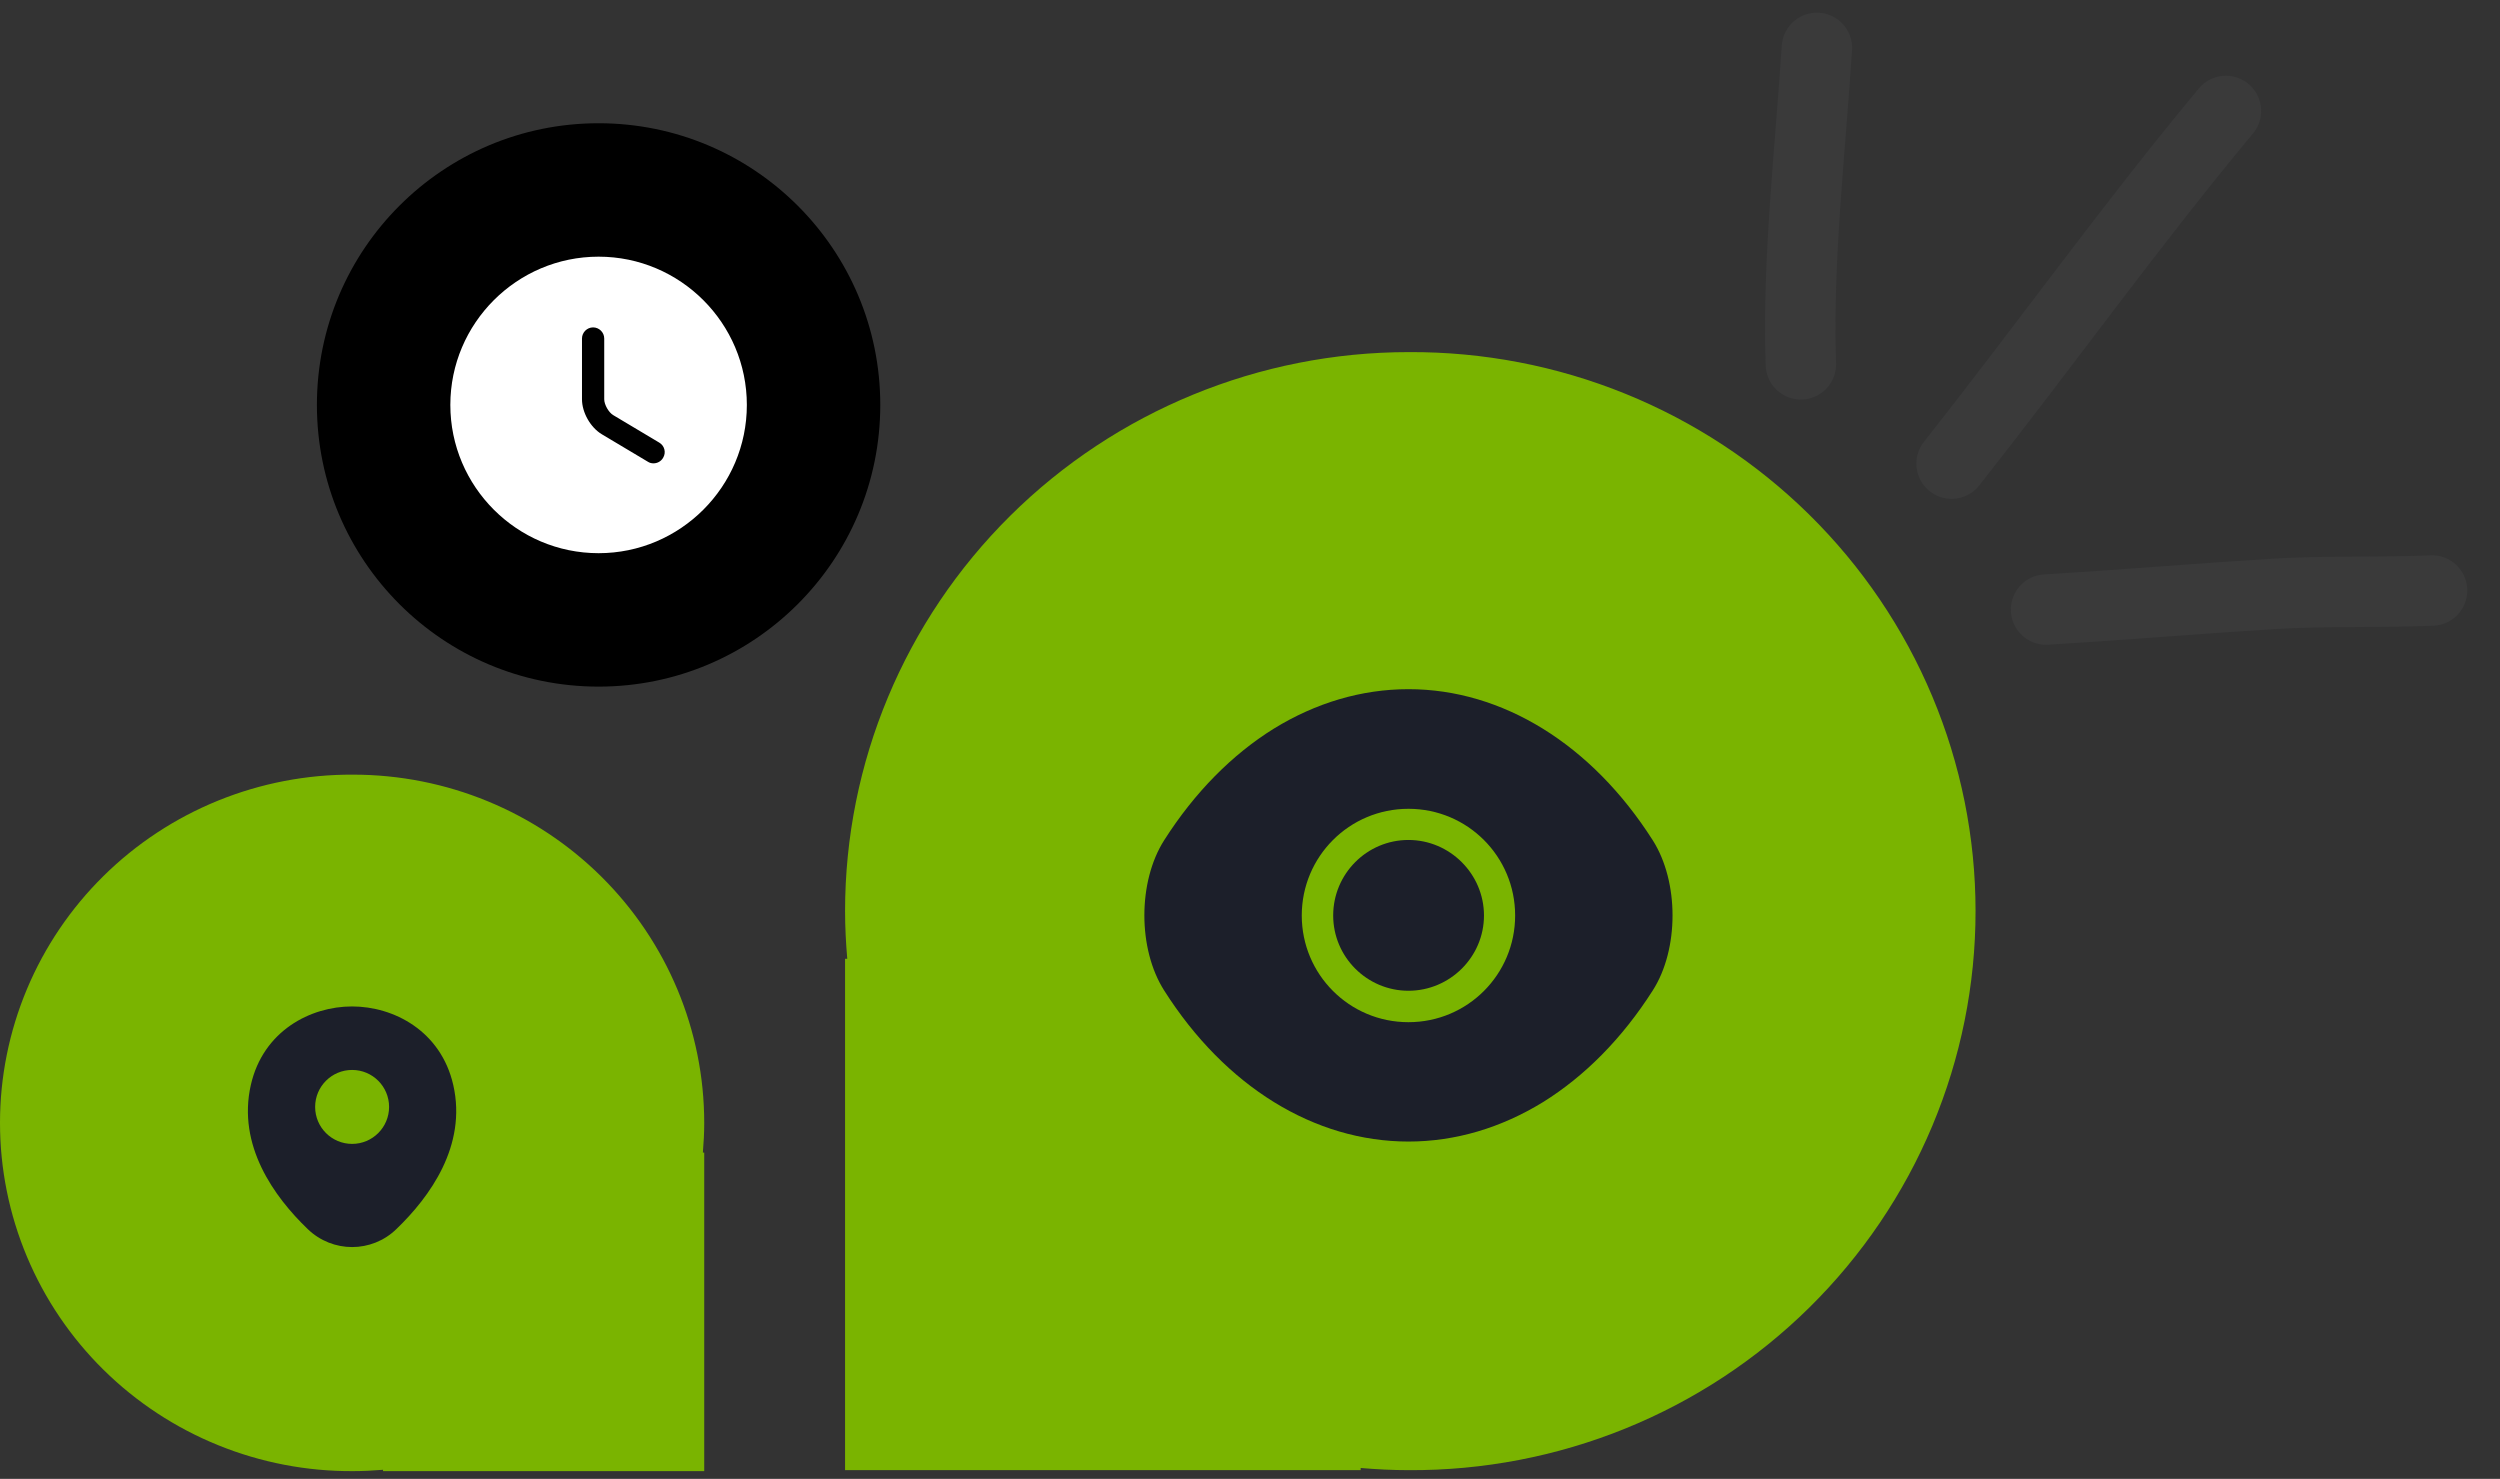 <svg width="142" height="84" viewBox="0 0 142 84" fill="none" xmlns="http://www.w3.org/2000/svg">
<rect x="0" y="0" width="142" height="84" fill="#333333" stroke="none"/>
<path d="M20.055 44C25.345 44 30.418 46.084 34.158 49.794C37.898 53.503 40 58.534 40 63.78C40 64.349 39.97 64.91 39.923 65.467H40V83.56H21.756V83.484C21.195 83.531 20.629 83.56 20.055 83.56C17.427 83.575 14.822 83.074 12.389 82.086C9.956 81.099 7.745 79.644 5.881 77.806C4.017 75.968 2.538 73.782 1.529 71.375C0.52 68.968 0 66.387 0 63.78C0 61.173 0.52 58.592 1.529 56.185C2.538 53.778 4.017 51.593 5.881 49.755C7.745 47.916 9.956 46.462 12.389 45.474C14.822 44.487 17.427 43.986 20.055 44Z" fill="#7AB400"/>
<path d="M25.747 61.633C25.047 58.553 22.36 57.166 20 57.166C20 57.166 20 57.166 19.993 57.166C17.64 57.166 14.947 58.547 14.247 61.627C13.467 65.067 15.573 67.98 17.48 69.813C18.187 70.493 19.093 70.833 20 70.833C20.907 70.833 21.813 70.493 22.513 69.813C24.42 67.98 26.527 65.073 25.747 61.633ZM20 64.973C18.84 64.973 17.9 64.033 17.9 62.873C17.9 61.713 18.84 60.773 20 60.773C21.16 60.773 22.1 61.713 22.1 62.873C22.1 64.033 21.16 64.973 20 64.973Z" fill="#1C1F2A"/>
<path d="M80.016 20C71.525 20 63.382 23.346 57.378 29.3C51.373 35.255 48 43.331 48 51.752C48 52.665 48.049 53.566 48.124 54.46H48V83.505H77.286V83.382C78.187 83.458 79.096 83.505 80.016 83.505C84.236 83.528 88.418 82.724 92.323 81.139C96.228 79.554 99.779 77.219 102.771 74.268C105.762 71.317 108.137 67.809 109.757 63.945C111.377 60.081 112.211 55.938 112.211 51.753C112.211 47.568 111.377 43.425 109.757 39.561C108.137 35.697 105.762 32.189 102.771 29.238C99.779 26.287 96.228 23.952 92.323 22.367C88.418 20.781 84.236 19.977 80.016 20Z" fill="#7AB400"/>
<path d="M93.875 47.725C90.41 42.28 85.34 39.145 80 39.145C77.33 39.145 74.735 39.925 72.365 41.38C69.995 42.85 67.865 44.995 66.125 47.725C64.625 50.08 64.625 53.905 66.125 56.26C69.59 61.72 74.66 64.84 80 64.84C82.67 64.84 85.265 64.06 87.635 62.605C90.005 61.135 92.135 58.99 93.875 56.26C95.375 53.92 95.375 50.08 93.875 47.725ZM80 58.06C76.64 58.06 73.94 55.345 73.94 52C73.94 48.655 76.64 45.94 80 45.94C83.36 45.94 86.06 48.655 86.06 52C86.06 55.345 83.36 58.06 80 58.06Z" fill="#1C1F2A"/>
<path d="M80 47.71C77.645 47.71 75.725 49.63 75.725 52C75.725 54.355 77.645 56.275 80 56.275C82.355 56.275 84.29 54.355 84.29 52C84.29 49.645 82.355 47.71 80 47.71Z" fill="#1C1F2A"/>
<g opacity="0.1">
<path d="M102.289 20.694C102.089 14.789 102.82 8.624 103.2 2.72" stroke="#77797F" stroke-width="4" stroke-linecap="round"/>
<path d="M110.85 26.335C116.086 19.705 121.033 12.786 126.432 6.302" stroke="#77797F" stroke-width="4" stroke-linecap="round"/>
<path d="M116.217 34.624C120.522 34.365 124.811 33.999 129.11 33.735C132.146 33.55 135.088 33.67 138.142 33.541" stroke="#77797F" stroke-width="4" stroke-linecap="round"/>
</g>
<circle cx="34" cy="23" r="16" fill="black"/>
<path d="M34 14.579C29.36 14.579 25.579 18.36 25.579 23C25.579 27.64 29.36 31.421 34 31.421C38.64 31.421 42.421 27.64 42.421 23C42.421 18.36 38.64 14.579 34 14.579ZM37.663 26.006C37.545 26.208 37.335 26.318 37.116 26.318C37.006 26.318 36.897 26.292 36.796 26.225L34.185 24.667C33.537 24.28 33.057 23.429 33.057 22.68V19.227C33.057 18.882 33.343 18.596 33.688 18.596C34.034 18.596 34.32 18.882 34.32 19.227V22.68C34.32 22.983 34.573 23.429 34.834 23.581L37.444 25.139C37.747 25.316 37.848 25.703 37.663 26.006Z" fill="white"/>
</svg>
